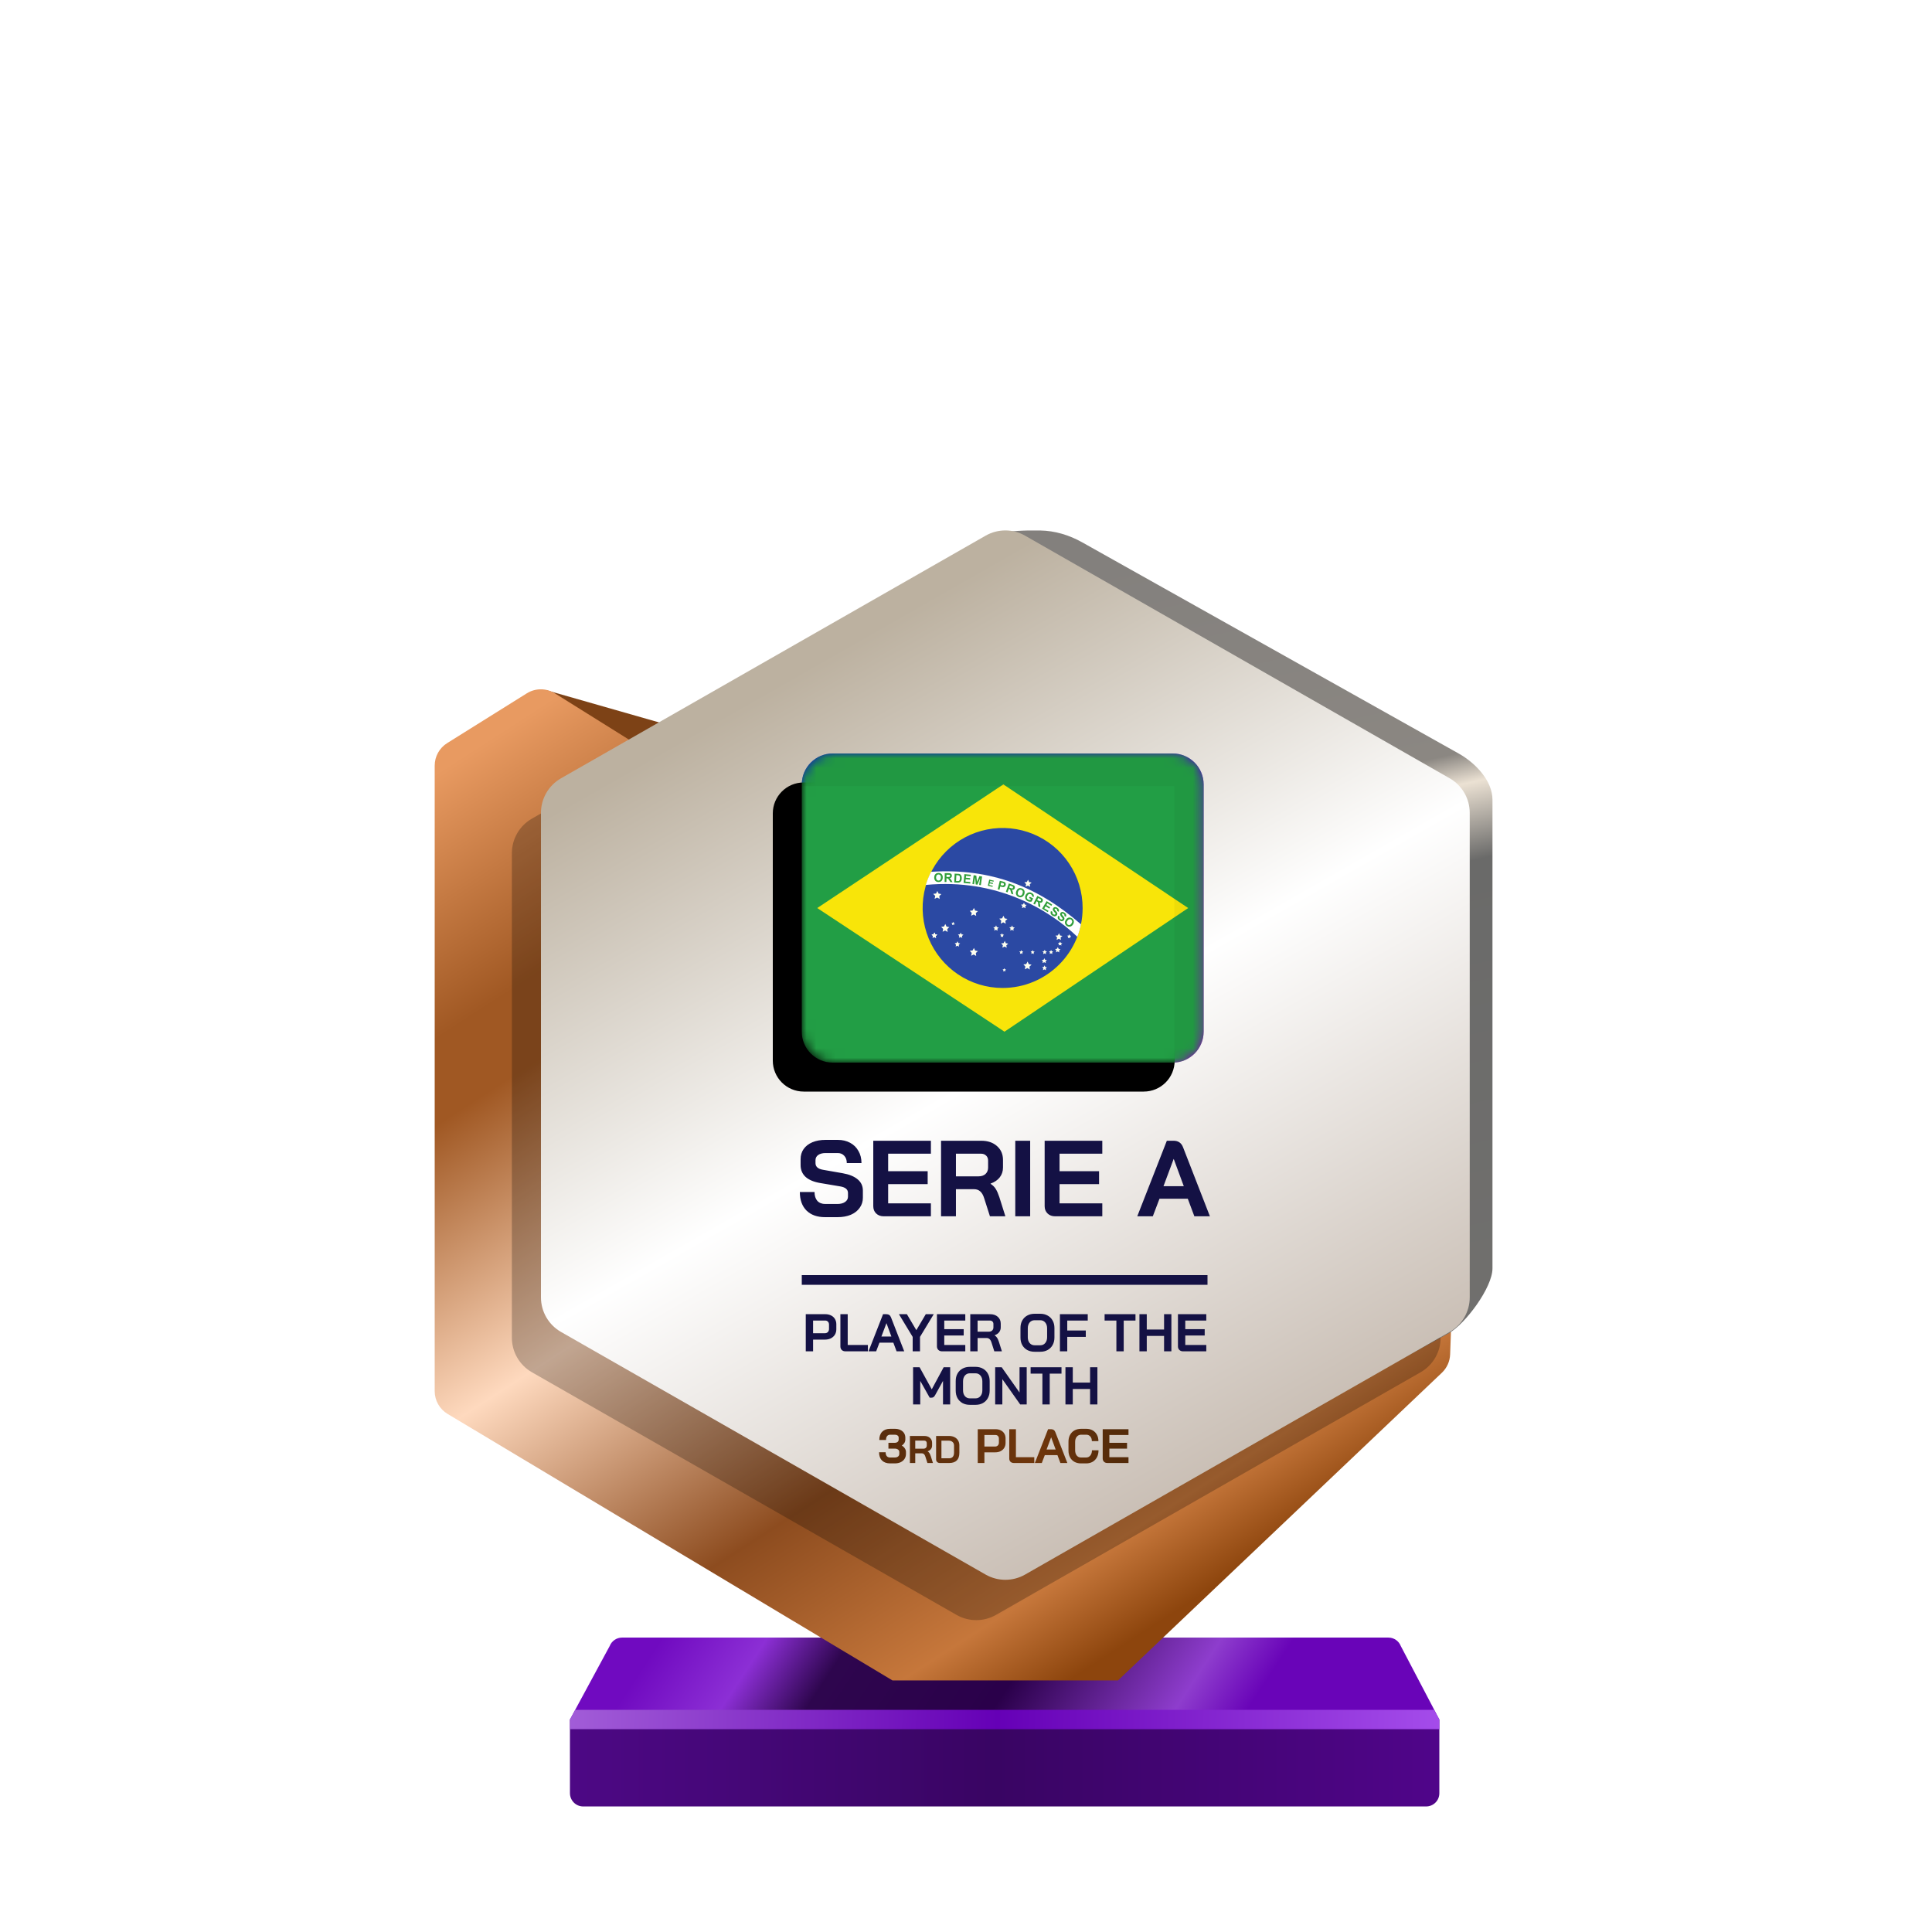 <?xml version="1.0" encoding="UTF-8"?>
<svg width="200px" height="200px" viewBox="0 0 200 200" version="1.1" xmlns="http://www.w3.org/2000/svg" xmlns:xlink="http://www.w3.org/1999/xlink">
    <title>brazil_bronze_month</title>
    <defs>
        <linearGradient x1="7.778%" y1="48.193%" x2="80%" y2="52.643%" id="linearGradient-1">
            <stop stop-color="#700AC0" offset="0%"></stop>
            <stop stop-color="#8C2FD5" offset="16.729%"></stop>
            <stop stop-color="#2E064E" offset="30.206%"></stop>
            <stop stop-color="#2A004A" offset="59.729%"></stop>
            <stop stop-color="#8E3DCD" offset="88.523%"></stop>
            <stop stop-color="#6904B8" offset="100%"></stop>
        </linearGradient>
        <linearGradient x1="0%" y1="44.444%" x2="100%" y2="44.444%" id="linearGradient-2">
            <stop stop-color="#4D0885" offset="0%"></stop>
            <stop stop-color="#390563" offset="49.007%"></stop>
            <stop stop-color="#50058A" offset="100%"></stop>
        </linearGradient>
        <linearGradient x1="0%" y1="49.975%" x2="101.111%" y2="50.025%" id="linearGradient-3">
            <stop stop-color="#A25DD8" offset="0%"></stop>
            <stop stop-color="#6500B6" offset="48.57%"></stop>
            <stop stop-color="#A64EEC" offset="100%"></stop>
        </linearGradient>
        <linearGradient x1="5.34%" y1="5.021%" x2="66.312%" y2="97.36%" id="linearGradient-4">
            <stop stop-color="#E89A61" offset="0%"></stop>
            <stop stop-color="#A05823" offset="20.203%"></stop>
            <stop stop-color="#A05823" offset="26.726%"></stop>
            <stop stop-color="#FED9BE" offset="50.106%"></stop>
            <stop stop-color="#8D4C1F" offset="73.858%"></stop>
            <stop stop-color="#C6773B" offset="91.795%"></stop>
            <stop stop-color="#8D450D" offset="100%"></stop>
        </linearGradient>
        <linearGradient x1="53.535%" y1="0.09%" x2="63.301%" y2="84.266%" id="linearGradient-5">
            <stop stop-color="#83807D" offset="0%"></stop>
            <stop stop-color="#8B8782" offset="30.989%"></stop>
            <stop stop-color="#EBE1D3" offset="34.706%"></stop>
            <stop stop-color="#6A6A69" offset="43.802%"></stop>
            <stop stop-color="#71706E" offset="100%"></stop>
        </linearGradient>
        <linearGradient x1="30.976%" y1="12.068%" x2="74.446%" y2="99.419%" id="linearGradient-6">
            <stop stop-color="#BCB1A0" offset="0%"></stop>
            <stop stop-color="#FFFFFF" offset="44.34%"></stop>
            <stop stop-color="#BEB1A5" offset="100%"></stop>
        </linearGradient>
        <linearGradient x1="0%" y1="50.353%" x2="94.547%" y2="49.039%" id="linearGradient-7">
            <stop stop-color="#582D0D" offset="0%"></stop>
            <stop stop-color="#6F360C" offset="67.123%"></stop>
            <stop stop-color="#542B0A" offset="100%"></stop>
        </linearGradient>
        <linearGradient x1="9.615%" y1="21.893%" x2="57.693%" y2="81.065%" id="linearGradient-8">
            <stop stop-color="#0B12C6" offset="0%"></stop>
            <stop stop-color="#8805B7" offset="100%"></stop>
        </linearGradient>
        <path d="M0,3.2 C0,1.433 1.433,0 3.2,0 L38.4,0 C40.167,0 41.6,1.433 41.6,3.2 L41.6,28.8 C41.6,30.567 40.167,32 38.4,32 L3.2,32 C1.433,32 0,30.567 0,28.8 L0,3.2 Z" id="path-9"></path>
        <filter x="-3.6%" y="-4.7%" width="107.2%" height="109.4%" filterUnits="objectBoundingBox" id="filter-11">
            <feOffset dx="-3" dy="3" in="SourceAlpha" result="shadowOffsetInner1"></feOffset>
            <feComposite in="shadowOffsetInner1" in2="SourceAlpha" operator="arithmetic" k2="-1" k3="1" result="shadowInnerInner1"></feComposite>
            <feColorMatrix values="0 0 0 0 0   0 0 0 0 0   0 0 0 0 0  0 0 0 0.24 0" type="matrix" in="shadowInnerInner1"></feColorMatrix>
        </filter>
    </defs>
    <g id="brazil_bronze_month" stroke="none" stroke-width="1" fill="none" fill-rule="evenodd">
        <g id="euro_qualify_gold_shield" transform="translate(45, 54.91)" fill-rule="nonzero">
            <g id="trophy" transform="translate(0, -0)">
                <path d="M14,123.094 L18.119,115.479 C18.326,114.955 18.832,114.612 19.395,114.612 L98.73,114.612 C99.293,114.612 99.799,114.955 100.006,115.479 L104,123.094 L14,123.094 Z" id="Path" fill="url(#linearGradient-1)"></path>
                <path d="M14.002,130.72 L14,123.094 L104,123.094 L104,130.727 C104,131.485 103.385,132.094 102.626,132.094 L15.375,132.094 C14.616,132.094 14.002,131.479 14.002,130.72 Z" id="Path" fill="url(#linearGradient-2)"></path>
                <polygon id="Path" fill="url(#linearGradient-3)" points="14 123.094 14 124.094 104 124.094 104 123.094 103.452 122.094 14.55 122.094"></polygon>
                <path d="M11.464,16.654 L20.261,21.869 L24,20.094 L11.525,16.531 C11.446,16.499 11.391,16.61 11.464,16.654 Z" id="Path" fill="#7D4216"></path>
                <path d="M0,24.345 L0,89.103 C0,90.068 0.507,90.963 1.335,91.459 L47.386,119.045 L70.736,119.045 L104.263,87.195 C104.783,86.701 105.089,86.023 105.116,85.305 L105.418,77.153 L59.061,101.876 L23.356,81.379 C22.503,80.889 21.976,79.98 21.976,78.996 L21.976,24.345 C21.976,23.398 21.488,22.518 20.685,22.016 L12.444,16.865 C11.553,16.308 10.423,16.308 9.532,16.865 L1.291,22.016 C0.488,22.518 0,23.398 0,24.345 Z" id="Path" fill="url(#linearGradient-4)"></path>
                <path d="M55.452,6.452 L55.452,23.273 L55.452,76.985 C55.447,77.345 55.386,77.705 55.452,78.059 L55.452,99.456 C56.143,103.174 64.863,105.097 68.146,103.221 L105,83.094 C106.712,82.116 109.5,78.37 109.5,76.399 L109.5,27.883 C109.5,25.898 107.73,24.067 106,23.094 L67.023,1.229 C65.692,0.482 64.208,0.031 62.683,0.006 C55.838,-0.108 55.107,1.508 55.452,6.452 Z" id="Path" fill="url(#linearGradient-5)"></path>
                <path d="M54.018,4.718 L10.065,29.833 C8.782,30.567 7.989,31.932 7.989,33.411 L7.989,83.569 C7.989,85.048 8.782,86.413 10.065,87.147 L54.018,112.263 C55.285,112.987 56.84,112.987 58.107,112.263 L102.059,87.147 C103.343,86.413 104.136,85.048 104.136,83.569 L104.136,33.411 C104.136,31.932 103.343,30.567 102.059,29.833 L58.107,4.718 C56.84,3.994 55.285,3.994 54.018,4.718 Z" id="Path" fill-opacity="0.24" fill="#000000"></path>
                <path d="M57.029,0.543 L13.076,25.659 C11.792,26.392 11,27.758 11,29.236 L11,79.394 C11,80.873 11.792,82.238 13.076,82.972 L57.029,108.088 C58.296,108.812 59.851,108.812 61.118,108.088 L105.07,82.972 C106.354,82.238 107.146,80.873 107.146,79.394 L107.146,29.236 C107.146,27.758 106.354,26.392 105.07,25.659 L61.118,0.543 C59.851,-0.181 58.296,-0.181 57.029,0.543 Z" id="Path" fill="url(#linearGradient-6)"></path>
                <path d="M38.413,81.134 L40.44,81.134 C40.663,81.134 40.861,81.178 41.033,81.266 C41.205,81.35 41.339,81.473 41.434,81.634 C41.53,81.791 41.577,81.973 41.577,82.178 L41.577,82.689 C41.577,82.901 41.528,83.09 41.429,83.255 C41.33,83.416 41.191,83.542 41.011,83.634 C40.836,83.722 40.63,83.766 40.396,83.766 L39.171,83.766 L39.171,84.98 L38.413,84.98 L38.413,81.134 Z M40.385,83.106 C40.513,83.106 40.618,83.066 40.698,82.985 C40.779,82.901 40.819,82.791 40.819,82.656 L40.819,82.211 C40.819,82.083 40.782,81.982 40.709,81.909 C40.639,81.832 40.546,81.793 40.429,81.793 L39.171,81.793 L39.171,83.106 L40.385,83.106 Z M42.53,84.98 C42.368,84.98 42.238,84.934 42.139,84.842 C42.044,84.747 41.997,84.623 41.997,84.469 L41.997,81.134 L42.755,81.134 L42.755,84.321 L44.843,84.321 L44.843,84.98 L42.53,84.98 Z M46.754,81.134 C46.992,81.134 47.153,81.244 47.237,81.464 L48.605,84.98 L47.814,84.98 L47.479,84.084 L46.04,84.084 L45.699,84.98 L44.908,84.98 L46.413,81.134 L46.754,81.134 Z M48.881,81.134 L49.859,82.788 L50.837,81.134 L51.661,81.134 L50.238,83.485 L50.238,84.98 L49.48,84.98 L49.48,83.485 L48.057,81.134 L48.881,81.134 Z M46.765,82.062 L46.243,83.447 L47.276,83.447 L46.765,82.062 Z M52.525,84.98 C52.368,84.98 52.239,84.932 52.141,84.837 C52.042,84.742 51.992,84.617 51.992,84.463 L51.992,81.134 L54.926,81.134 L54.926,81.793 L52.75,81.793 L52.75,82.683 L54.761,82.683 L54.761,83.343 L52.75,83.343 L52.75,84.321 L54.926,84.321 L54.926,84.98 L52.525,84.98 Z M55.442,81.134 L57.486,81.134 C57.819,81.134 58.087,81.224 58.288,81.403 C58.493,81.583 58.596,81.819 58.596,82.112 L58.596,82.496 C58.596,82.687 58.541,82.854 58.431,82.996 C58.325,83.136 58.169,83.242 57.964,83.315 L57.964,83.326 C58.081,83.403 58.169,83.491 58.228,83.59 C58.29,83.689 58.35,83.826 58.409,84.002 L58.717,84.98 L57.931,84.98 L57.64,84.068 C57.592,83.91 57.526,83.793 57.442,83.716 C57.358,83.639 57.253,83.601 57.129,83.601 L56.2,83.601 L56.2,84.98 L55.442,84.98 L55.442,81.134 Z M57.343,82.947 C57.497,82.947 57.618,82.907 57.706,82.826 C57.794,82.742 57.838,82.634 57.838,82.502 L57.838,82.145 C57.838,82.039 57.805,81.954 57.739,81.892 C57.673,81.826 57.585,81.793 57.475,81.793 L56.2,81.793 L56.2,82.947 L57.343,82.947 Z M62.105,85.024 C61.816,85.024 61.56,84.963 61.336,84.842 C61.116,84.718 60.944,84.546 60.82,84.326 C60.699,84.103 60.639,83.844 60.639,83.551 L60.639,82.562 C60.639,82.269 60.699,82.013 60.82,81.793 C60.944,81.57 61.116,81.398 61.336,81.277 C61.56,81.152 61.816,81.09 62.105,81.09 L62.688,81.09 C62.977,81.09 63.232,81.152 63.451,81.277 C63.675,81.398 63.847,81.57 63.968,81.793 C64.092,82.013 64.155,82.269 64.155,82.562 L64.155,83.551 C64.155,83.844 64.092,84.103 63.968,84.326 C63.847,84.546 63.675,84.718 63.451,84.842 C63.232,84.963 62.977,85.024 62.688,85.024 L62.105,85.024 Z M62.688,84.353 C62.9,84.353 63.071,84.277 63.199,84.123 C63.331,83.969 63.397,83.767 63.397,83.518 L63.397,82.595 C63.397,82.346 63.331,82.145 63.199,81.991 C63.071,81.837 62.9,81.76 62.688,81.76 L62.105,81.76 C61.893,81.76 61.721,81.837 61.589,81.991 C61.461,82.145 61.397,82.346 61.397,82.595 L61.397,83.518 C61.397,83.767 61.461,83.969 61.589,84.123 C61.721,84.277 61.893,84.353 62.105,84.353 L62.688,84.353 Z M64.724,81.134 L67.603,81.134 L67.603,81.793 L65.482,81.793 L65.482,82.826 L67.4,82.826 L67.4,83.485 L65.482,83.485 L65.482,84.98 L64.724,84.98 L64.724,81.134 Z M70.568,81.793 L69.348,81.793 L69.348,81.134 L72.545,81.134 L72.545,81.793 L71.326,81.793 L71.326,84.98 L70.568,84.98 L70.568,81.793 Z M72.954,81.134 L73.713,81.134 L73.713,82.722 L75.504,82.722 L75.504,81.134 L76.262,81.134 L76.262,84.98 L75.504,84.98 L75.504,83.381 L73.713,83.381 L73.713,84.98 L72.954,84.98 L72.954,81.134 Z M77.474,84.98 C77.316,84.98 77.188,84.932 77.089,84.837 C76.99,84.742 76.941,84.617 76.941,84.463 L76.941,81.134 L79.875,81.134 L79.875,81.793 L77.699,81.793 L77.699,82.683 L79.71,82.683 L79.71,83.343 L77.699,83.343 L77.699,84.321 L79.875,84.321 L79.875,84.98 L77.474,84.98 Z M49.522,86.628 L50.197,86.628 L51.455,88.914 L52.686,86.628 L53.362,86.628 L53.362,90.474 L52.62,90.474 L52.62,88.04 L51.812,89.501 C51.758,89.6 51.701,89.672 51.642,89.716 C51.587,89.756 51.523,89.776 51.45,89.776 L51.241,89.776 L50.263,88.04 L50.263,90.474 L49.522,90.474 L49.522,86.628 Z M55.401,90.518 C55.112,90.518 54.856,90.457 54.632,90.337 C54.413,90.212 54.24,90.04 54.116,89.82 C53.995,89.597 53.935,89.338 53.935,89.045 L53.935,88.056 C53.935,87.763 53.995,87.507 54.116,87.287 C54.24,87.064 54.413,86.892 54.632,86.771 C54.856,86.646 55.112,86.584 55.401,86.584 L55.984,86.584 C56.273,86.584 56.528,86.646 56.748,86.771 C56.971,86.892 57.143,87.064 57.264,87.287 C57.388,87.507 57.451,87.763 57.451,88.056 L57.451,89.045 C57.451,89.338 57.388,89.597 57.264,89.82 C57.143,90.04 56.971,90.212 56.748,90.337 C56.528,90.457 56.273,90.518 55.984,90.518 L55.401,90.518 Z M55.984,89.848 C56.196,89.848 56.367,89.771 56.495,89.617 C56.627,89.463 56.693,89.262 56.693,89.012 L56.693,88.089 C56.693,87.84 56.627,87.639 56.495,87.485 C56.367,87.331 56.196,87.254 55.984,87.254 L55.401,87.254 C55.189,87.254 55.017,87.331 54.885,87.485 C54.757,87.639 54.693,87.84 54.693,88.089 L54.693,89.012 C54.693,89.262 54.757,89.463 54.885,89.617 C55.017,89.771 55.189,89.848 55.401,89.848 L55.984,89.848 Z M58.02,86.628 L58.696,86.628 L60.542,89.243 L60.542,86.628 L61.284,86.628 L61.284,90.474 L60.608,90.474 L58.762,87.859 L58.762,90.474 L58.02,90.474 L58.02,86.628 Z M62.909,87.287 L61.689,87.287 L61.689,86.628 L64.886,86.628 L64.886,87.287 L63.667,87.287 L63.667,90.474 L62.909,90.474 L62.909,87.287 Z M65.295,86.628 L66.054,86.628 L66.054,88.216 L67.845,88.216 L67.845,86.628 L68.603,86.628 L68.603,90.474 L67.845,90.474 L67.845,88.875 L66.054,88.875 L66.054,90.474 L65.295,90.474 L65.295,86.628 Z M38,78.09 C38,78.09 38,77.866 38,77.59 C38,77.314 38,77.09 38,77.09 L80,77.09 L80,77.59 L80,78.09 L38,78.09 Z" id="Combined-Shape" fill="#141144"></path>
                <path d="M48.355,94.735 C48.492,94.815 48.597,94.913 48.67,95.03 C48.747,95.147 48.785,95.268 48.785,95.395 L48.785,95.595 C48.785,95.788 48.737,95.96 48.64,96.11 C48.543,96.26 48.407,96.377 48.23,96.46 C48.057,96.54 47.855,96.58 47.625,96.58 L47.14,96.58 C46.783,96.58 46.503,96.478 46.3,96.275 C46.1,96.072 46,95.788 46,95.425 L46.68,95.425 C46.68,95.598 46.72,95.733 46.8,95.83 C46.88,95.923 46.993,95.97 47.14,95.97 L47.625,95.97 C47.765,95.97 47.878,95.937 47.965,95.87 C48.052,95.8 48.095,95.708 48.095,95.595 L48.095,95.395 C48.095,95.292 48.05,95.208 47.96,95.145 C47.87,95.082 47.753,95.05 47.61,95.05 L46.97,95.05 L46.97,94.45 L47.61,94.45 C47.737,94.45 47.838,94.42 47.915,94.36 C47.992,94.297 48.03,94.215 48.03,94.115 L48.03,93.915 C48.03,93.822 47.993,93.748 47.92,93.695 C47.847,93.638 47.752,93.61 47.635,93.61 L47.15,93.61 C47.013,93.61 46.907,93.658 46.83,93.755 C46.757,93.848 46.72,93.982 46.72,94.155 L46.025,94.155 C46.025,93.792 46.123,93.508 46.32,93.305 C46.52,93.102 46.797,93 47.15,93 L47.635,93 C47.848,93 48.037,93.038 48.2,93.115 C48.367,93.192 48.495,93.3 48.585,93.44 C48.675,93.577 48.72,93.735 48.72,93.915 L48.72,94.115 C48.72,94.238 48.688,94.353 48.625,94.46 C48.562,94.567 48.472,94.658 48.355,94.735 Z M49.194,93.74 L50.682,93.74 C50.925,93.74 51.119,93.805 51.266,93.936 C51.415,94.067 51.49,94.239 51.49,94.452 L51.49,94.732 C51.49,94.871 51.45,94.992 51.37,95.096 C51.293,95.197 51.179,95.275 51.03,95.328 L51.03,95.336 C51.115,95.392 51.179,95.456 51.222,95.528 C51.267,95.6 51.311,95.7 51.354,95.828 L51.578,96.54 L51.006,96.54 L50.794,95.876 C50.759,95.761 50.711,95.676 50.65,95.62 C50.589,95.564 50.513,95.536 50.422,95.536 L49.746,95.536 L49.746,96.54 L49.194,96.54 L49.194,93.74 Z M50.578,95.06 C50.69,95.06 50.778,95.031 50.842,94.972 C50.906,94.911 50.938,94.832 50.938,94.736 L50.938,94.476 C50.938,94.399 50.914,94.337 50.866,94.292 C50.818,94.244 50.754,94.22 50.674,94.22 L49.746,94.22 L49.746,95.06 L50.578,95.06 Z M52.293,96.54 C52.178,96.54 52.085,96.505 52.013,96.436 C51.941,96.367 51.905,96.276 51.905,96.164 L51.905,93.74 L53.241,93.74 C53.454,93.74 53.641,93.78 53.801,93.86 C53.964,93.94 54.089,94.053 54.177,94.2 C54.267,94.347 54.313,94.516 54.313,94.708 L54.313,95.492 C54.313,95.836 54.224,96.097 54.045,96.276 C53.866,96.452 53.603,96.54 53.257,96.54 L52.293,96.54 Z M53.241,96.052 C53.411,96.052 53.541,96.003 53.629,95.904 C53.717,95.805 53.761,95.66 53.761,95.468 L53.761,94.732 C53.761,94.58 53.712,94.459 53.613,94.368 C53.514,94.275 53.385,94.228 53.225,94.228 L52.457,94.228 L52.457,96.052 L53.241,96.052 Z M56.216,93.04 L58.061,93.04 C58.264,93.04 58.444,93.08 58.601,93.16 C58.758,93.237 58.879,93.348 58.966,93.495 C59.053,93.638 59.096,93.803 59.096,93.99 L59.096,94.455 C59.096,94.648 59.051,94.82 58.961,94.97 C58.871,95.117 58.744,95.232 58.581,95.315 C58.421,95.395 58.234,95.435 58.021,95.435 L56.906,95.435 L56.906,96.54 L56.216,96.54 L56.216,93.04 Z M58.011,94.835 C58.128,94.835 58.223,94.798 58.296,94.725 C58.369,94.648 58.406,94.548 58.406,94.425 L58.406,94.02 C58.406,93.903 58.373,93.812 58.306,93.745 C58.243,93.675 58.158,93.64 58.051,93.64 L56.906,93.64 L56.906,94.835 L58.011,94.835 Z M59.963,96.54 C59.816,96.54 59.698,96.498 59.608,96.415 C59.521,96.328 59.478,96.215 59.478,96.075 L59.478,93.04 L60.168,93.04 L60.168,95.94 L62.068,95.94 L62.068,96.54 L59.963,96.54 Z M64.467,95.725 L63.157,95.725 L62.847,96.54 L62.127,96.54 L63.497,93.04 L63.807,93.04 C64.024,93.04 64.17,93.14 64.247,93.34 L65.492,96.54 L64.772,96.54 L64.467,95.725 Z M63.342,95.145 L64.282,95.145 L63.817,93.885 L63.812,93.885 L63.342,95.145 Z M66.898,96.58 C66.641,96.58 66.415,96.525 66.218,96.415 C66.025,96.305 65.875,96.15 65.768,95.95 C65.661,95.747 65.608,95.513 65.608,95.25 L65.608,94.33 C65.608,94.067 65.661,93.835 65.768,93.635 C65.878,93.432 66.031,93.275 66.228,93.165 C66.428,93.055 66.658,93 66.918,93 L67.448,93 C67.698,93 67.918,93.053 68.108,93.16 C68.298,93.267 68.445,93.417 68.548,93.61 C68.655,93.8 68.708,94.022 68.708,94.275 L68.028,94.275 C68.028,94.075 67.975,93.915 67.868,93.795 C67.761,93.672 67.621,93.61 67.448,93.61 L66.918,93.61 C66.731,93.61 66.581,93.68 66.468,93.82 C66.355,93.957 66.298,94.137 66.298,94.36 L66.298,95.22 C66.298,95.443 66.353,95.625 66.463,95.765 C66.573,95.902 66.718,95.97 66.898,95.97 L67.438,95.97 C67.615,95.97 67.758,95.902 67.868,95.765 C67.981,95.628 68.038,95.448 68.038,95.225 L68.718,95.225 C68.718,95.495 68.665,95.733 68.558,95.94 C68.451,96.143 68.301,96.302 68.108,96.415 C67.915,96.525 67.691,96.58 67.438,96.58 L66.898,96.58 Z M69.636,96.54 C69.492,96.54 69.376,96.497 69.286,96.41 C69.196,96.323 69.151,96.21 69.151,96.07 L69.151,93.04 L71.821,93.04 L71.821,93.64 L69.841,93.64 L69.841,94.45 L71.671,94.45 L71.671,95.05 L69.841,95.05 L69.841,95.94 L71.821,95.94 L71.821,96.54 L69.636,96.54 Z" id="Combined-Shape" fill="url(#linearGradient-7)"></path>
            </g>
        </g>
        <g id="Path-+-Shape-+-Path-159-Mask" transform="translate(83, 78)">
            <mask id="mask-10" fill="white">
                <use xlink:href="#path-9"></use>
            </mask>
            <g id="Mask" fill-rule="nonzero">
                <use fill="url(#linearGradient-8)" xlink:href="#path-9"></use>
                <use fill="black" fill-opacity="1" filter="url(#filter-11)" xlink:href="#path-9"></use>
            </g>
            <g id="flag" mask="url(#mask-10)">
                <path d="M0,3.2 C0,1.433 1.433,0 3.2,0 L38.4,0 C40.167,0 41.6,1.433 41.6,3.2 L41.6,28.8 C41.6,30.567 40.167,32 38.4,32 L3.2,32 C1.433,32 0,30.567 0,28.8 L0,3.2 Z" id="Path" fill="#229E45"></path>
                <polygon id="Path" fill="#F8E509" points="20.984 28.8 40 16 20.866 3.2 1.6 16"></polygon>
                <path d="M29.073,16 C29.073,20.569 25.361,24.274 20.779,24.274 C19.141,24.272 17.541,23.784 16.181,22.872 C14.821,21.96 13.762,20.665 13.137,19.152 C12.512,17.638 12.351,15.973 12.672,14.367 C12.994,12.762 13.784,11.287 14.943,10.131 C16.103,8.974 17.579,8.187 19.185,7.869 C20.792,7.552 22.456,7.717 23.968,8.346 C25.481,8.974 26.773,10.036 27.681,11.399 C28.59,12.761 29.074,14.362 29.073,16 Z" id="Path" fill="#2B49A3"></path>
                <path d="M18.055,20.959 L17.795,20.809 L17.535,20.94 L17.594,20.647 L17.386,20.426 L17.678,20.393 L17.821,20.133 L17.945,20.406 L18.231,20.458 L18.016,20.653 M23.606,22.363 L23.353,22.213 L23.093,22.344 L23.145,22.051 L22.943,21.836 L23.236,21.804 L23.372,21.537 L23.502,21.81 L23.788,21.862 L23.567,22.064 M21.214,20.114 L20.993,19.984 L20.766,20.101 L20.818,19.848 L20.636,19.659 L20.896,19.633 L21.013,19.399 L21.117,19.64 L21.37,19.685 L21.175,19.86 M26.83,19.308 L26.609,19.178 L26.382,19.295 L26.434,19.041 L26.258,18.86 L26.512,18.833 L26.629,18.606 L26.733,18.84 L26.98,18.885 L26.791,19.054 M21.117,17.624 L20.857,17.481 L20.597,17.612 L20.649,17.312 L20.447,17.098 L20.74,17.065 L20.876,16.799 L21.006,17.072 L21.292,17.124 L21.071,17.332 M14.272,15.057 L14.012,14.914 L13.752,15.044 L13.817,14.745 L13.603,14.53 L13.902,14.498 L14.032,14.232 L14.162,14.504 L14.448,14.556 L14.233,14.758 M15.098,18.476 L14.838,18.326 L14.578,18.456 L14.636,18.164 L14.428,17.949 L14.721,17.91 L14.857,17.65 L14.987,17.924 L15.273,17.976 L15.059,18.177 M23.639,13.802 L23.405,13.672 L23.171,13.789 L23.223,13.529 L23.041,13.334 L23.301,13.302 L23.424,13.068 L23.535,13.315 L23.795,13.36 L23.6,13.536 M23.164,16.025 L22.989,15.921 L22.8,16.012 L22.839,15.804 L22.696,15.655 L22.904,15.629 L23.002,15.447 L23.086,15.642 L23.281,15.674 L23.138,15.817 M13.895,19.093 L13.72,18.996 L13.544,19.08 L13.583,18.885 L13.447,18.742 L13.642,18.716 L13.733,18.541 L13.817,18.723 L14.012,18.762 L13.863,18.892 M26.876,19.886 L26.733,19.815 L26.59,19.88 L26.622,19.73 L26.512,19.626 L26.668,19.607 L26.746,19.477 L26.811,19.607 L26.973,19.64 L26.85,19.737" id="Shape" fill="#FFFFEF"></path>
                <polyline id="Path" fill="#FFFFEF" points="13.895 19.093 13.72 18.996 13.544 19.08 13.583 18.885 13.447 18.743 13.642 18.716 13.733 18.541 13.817 18.723 14.012 18.762 13.863 18.892"></polyline>
                <path d="M13.895,19.093 L13.72,18.996 L13.544,19.08 L13.583,18.885 L13.447,18.742 L13.642,18.716 L13.733,18.541 L13.817,18.723 L14.012,18.762 L13.863,18.892 M16.612,19.087 L16.443,18.996 L16.268,19.08 L16.307,18.885 L16.17,18.742 L16.365,18.716 L16.456,18.541 L16.541,18.723 L16.736,18.756 L16.586,18.892 M16.274,19.997 L16.105,19.9 L15.93,19.99 L15.969,19.796 L15.832,19.646 L16.027,19.62 L16.118,19.444 L16.203,19.626 L16.398,19.665 L16.248,19.796 M21.929,18.352 L21.76,18.248 L21.578,18.34 L21.617,18.144 L21.487,17.995 L21.682,17.976 L21.773,17.8 L21.851,17.982 L22.046,18.014 L21.903,18.151 M20.272,18.346 L20.096,18.248 L19.921,18.34 L19.96,18.144 L19.83,17.995 L20.025,17.976 L20.116,17.793 L20.194,17.982 L20.389,18.014 L20.246,18.151 M15.774,17.774 L15.663,17.709 L15.553,17.761 L15.579,17.637 L15.494,17.546 L15.618,17.533 L15.67,17.423 L15.722,17.54 L15.845,17.56 L15.754,17.644 M26.661,20.595 L26.492,20.497 L26.317,20.588 L26.356,20.393 L26.219,20.244 L26.414,20.218 L26.505,20.042 L26.59,20.224 L26.785,20.264 L26.635,20.393 M25.283,20.784 L25.14,20.692 L24.991,20.77 L25.023,20.601 L24.913,20.484 L25.075,20.465 L25.153,20.316 L25.218,20.472 L25.381,20.497 L25.257,20.614 M25.933,20.764 L25.803,20.686 L25.667,20.751 L25.693,20.601 L25.589,20.491 L25.738,20.472 L25.81,20.341 L25.875,20.472 L26.024,20.504 L25.914,20.608 M27.805,19.126 L27.675,19.061 L27.545,19.126 L27.578,18.976 L27.474,18.866 L27.623,18.846 L27.688,18.716 L27.753,18.853 L27.89,18.879 L27.786,18.983 M25.264,21.7 L25.101,21.609 L24.926,21.687 L24.965,21.505 L24.835,21.375 L25.03,21.356 L25.114,21.193 L25.192,21.362 L25.387,21.394 L25.238,21.518 M25.277,22.441 L25.121,22.35 L24.965,22.434 L25.004,22.252 L24.88,22.122 L25.056,22.096 L25.134,21.934 L25.205,22.103 L25.381,22.136 L25.251,22.265 M24.016,20.764 L23.892,20.686 L23.762,20.751 L23.788,20.608 L23.691,20.497 L23.834,20.484 L23.899,20.354 L23.964,20.484 L24.107,20.51 L24.003,20.614 M22.846,20.764 L22.716,20.686 L22.586,20.751 L22.618,20.608 L22.514,20.497 L22.664,20.484 L22.729,20.354 L22.794,20.484 L22.93,20.51 L22.826,20.614 M20.85,19.016 L20.72,18.944 L20.59,19.009 L20.623,18.86 L20.519,18.756 L20.662,18.736 L20.727,18.606 L20.792,18.736 L20.935,18.768 L20.831,18.866 M21.071,22.571 L20.967,22.512 L20.85,22.571 L20.876,22.441 L20.792,22.35 L20.915,22.337 L20.974,22.226 L21.026,22.344 L21.149,22.363 L21.058,22.448 M18.055,16.818 L17.795,16.669 L17.535,16.799 L17.594,16.506 L17.386,16.292 L17.678,16.253 L17.821,15.993 L17.945,16.266 L18.231,16.318 L18.016,16.52" id="Shape" fill="#FFFFEF"></path>
                <path d="M28.527,18.976 C28.688,18.559 28.814,18.128 28.904,17.689 C24.497,13.822 19.589,11.84 13.388,12.249 C13.164,12.684 12.979,13.139 12.836,13.608 C20.181,12.905 25.576,16.156 28.527,18.976 Z" id="Path" fill="#FFFFFF"></path>
                <path d="M26.55,16.805 L26.7,16.89 C26.678,16.934 26.671,16.984 26.68,17.033 C26.696,17.08 26.728,17.12 26.771,17.144 C26.817,17.176 26.862,17.196 26.901,17.189 C26.94,17.189 26.966,17.169 26.986,17.144 C26.997,17.126 27.002,17.105 26.999,17.085 C26.994,17.061 26.982,17.039 26.966,17.02 C26.953,17 26.921,16.955 26.869,16.903 C26.816,16.848 26.776,16.781 26.752,16.708 C26.736,16.653 26.74,16.593 26.764,16.541 C26.788,16.488 26.83,16.446 26.882,16.422 C26.929,16.402 26.981,16.398 27.031,16.409 C27.092,16.423 27.15,16.45 27.2,16.487 C27.291,16.552 27.35,16.617 27.369,16.695 C27.378,16.731 27.38,16.769 27.373,16.806 C27.366,16.843 27.352,16.878 27.33,16.909 L27.174,16.812 C27.194,16.773 27.2,16.734 27.187,16.701 C27.181,16.669 27.155,16.636 27.109,16.61 C27.076,16.584 27.035,16.568 26.992,16.565 C26.981,16.564 26.969,16.567 26.959,16.573 C26.948,16.579 26.94,16.587 26.934,16.597 C26.921,16.617 26.921,16.636 26.927,16.662 C26.934,16.688 26.966,16.74 27.031,16.805 C27.096,16.87 27.135,16.929 27.161,16.968 C27.185,17.011 27.195,17.059 27.192,17.107 C27.188,17.156 27.171,17.202 27.142,17.241 C27.112,17.285 27.068,17.319 27.018,17.338 C26.97,17.361 26.915,17.368 26.862,17.358 C26.804,17.345 26.745,17.319 26.68,17.273 C26.583,17.208 26.524,17.137 26.505,17.059 C26.484,16.971 26.498,16.877 26.544,16.799 L26.55,16.805 Z M25.796,16.312 L25.959,16.396 C25.939,16.441 25.934,16.491 25.946,16.539 C25.963,16.584 25.995,16.62 26.037,16.643 C26.089,16.676 26.128,16.688 26.167,16.682 C26.206,16.682 26.232,16.662 26.251,16.63 C26.261,16.615 26.266,16.596 26.264,16.578 C26.264,16.558 26.251,16.532 26.232,16.513 C26.199,16.473 26.164,16.434 26.128,16.396 C26.056,16.324 26.011,16.266 25.998,16.214 C25.987,16.18 25.984,16.145 25.989,16.11 C25.993,16.076 26.005,16.042 26.024,16.012 C26.049,15.972 26.085,15.941 26.128,15.921 C26.173,15.901 26.222,15.894 26.271,15.902 C26.331,15.912 26.388,15.934 26.44,15.967 C26.537,16.032 26.596,16.097 26.615,16.168 C26.627,16.205 26.631,16.244 26.627,16.282 C26.622,16.32 26.609,16.357 26.589,16.389 L26.427,16.298 C26.446,16.253 26.453,16.22 26.44,16.188 C26.427,16.156 26.401,16.123 26.355,16.097 C26.32,16.071 26.276,16.057 26.232,16.058 C26.221,16.059 26.211,16.062 26.202,16.068 C26.193,16.073 26.185,16.081 26.18,16.09 C26.167,16.11 26.167,16.129 26.173,16.156 C26.18,16.181 26.219,16.233 26.284,16.298 C26.349,16.364 26.394,16.416 26.414,16.454 C26.44,16.495 26.454,16.543 26.454,16.591 C26.454,16.639 26.44,16.687 26.414,16.728 C26.386,16.773 26.345,16.809 26.297,16.832 C26.248,16.854 26.194,16.861 26.141,16.851 C26.074,16.84 26.01,16.815 25.952,16.78 C25.868,16.735 25.804,16.661 25.77,16.572 C25.745,16.485 25.755,16.392 25.796,16.312 Z M24.873,16.064 L25.348,15.284 L25.92,15.642 L25.842,15.772 L25.426,15.512 L25.322,15.688 L25.712,15.928 L25.627,16.058 L25.237,15.817 L25.107,16.032 L25.543,16.292 L25.465,16.422 L24.88,16.064 L24.873,16.064 Z M23.528,14.96 L23.599,14.829 L23.95,15.005 L23.788,15.33 C23.736,15.343 23.671,15.349 23.593,15.343 C23.518,15.335 23.445,15.313 23.378,15.278 C23.3,15.24 23.232,15.181 23.183,15.109 C23.139,15.042 23.116,14.962 23.118,14.881 C23.122,14.797 23.144,14.715 23.183,14.641 C23.223,14.563 23.281,14.496 23.352,14.446 C23.421,14.398 23.503,14.373 23.586,14.374 C23.651,14.374 23.716,14.394 23.794,14.44 C23.898,14.485 23.963,14.55 23.996,14.621 C24.03,14.692 24.037,14.773 24.015,14.849 L23.84,14.797 C23.851,14.753 23.846,14.708 23.827,14.667 C23.807,14.628 23.775,14.602 23.723,14.576 C23.693,14.559 23.659,14.548 23.624,14.545 C23.59,14.541 23.555,14.545 23.521,14.556 C23.456,14.576 23.398,14.634 23.352,14.725 C23.307,14.816 23.287,14.901 23.307,14.972 C23.316,15.006 23.332,15.038 23.355,15.065 C23.377,15.092 23.405,15.113 23.437,15.128 C23.469,15.148 23.508,15.161 23.547,15.161 C23.586,15.167 23.626,15.167 23.664,15.161 L23.716,15.057 L23.528,14.96 Z M17.665,13.51 L17.795,12.6 L18.068,12.645 L18.139,13.282 L18.393,12.697 L18.666,12.736 L18.536,13.633 L18.36,13.608 L18.471,12.899 L18.185,13.581 L18.009,13.556 L17.938,12.821 L17.834,13.536 L17.665,13.51 Z M16.748,13.4 L16.833,12.489 L17.502,12.554 L17.489,12.71 L17.002,12.665 L16.982,12.86 L17.437,12.905 L17.418,13.061 L16.963,13.016 L16.943,13.263 L17.45,13.308 L17.437,13.464 L16.748,13.4 Z" id="Shape" fill="#309E3A" fill-rule="nonzero"></path>
                <path d="M13.712,12.834 C13.712,12.736 13.732,12.665 13.758,12.6 C13.781,12.554 13.812,12.512 13.849,12.476 C13.882,12.443 13.922,12.416 13.966,12.399 C14.031,12.379 14.096,12.366 14.161,12.366 C14.297,12.366 14.401,12.418 14.486,12.496 C14.526,12.546 14.556,12.603 14.574,12.664 C14.592,12.726 14.597,12.79 14.59,12.853 C14.59,12.996 14.544,13.113 14.46,13.198 C14.417,13.238 14.365,13.269 14.309,13.288 C14.253,13.307 14.194,13.314 14.135,13.308 C14.077,13.309 14.019,13.298 13.966,13.276 C13.912,13.253 13.864,13.22 13.823,13.179 C13.742,13.083 13.702,12.959 13.712,12.834 Z" id="Path" fill="#309E3A" fill-rule="nonzero"></path>
                <path d="M13.902,12.834 C13.902,12.932 13.921,13.009 13.967,13.068 C14.012,13.12 14.071,13.152 14.149,13.152 C14.182,13.155 14.216,13.15 14.248,13.137 C14.279,13.125 14.308,13.106 14.331,13.081 C14.376,13.029 14.396,12.951 14.402,12.84 C14.402,12.736 14.389,12.659 14.337,12.607 C14.316,12.58 14.289,12.559 14.259,12.544 C14.228,12.53 14.195,12.522 14.162,12.522 C14.127,12.521 14.093,12.527 14.062,12.541 C14.03,12.554 14.002,12.574 13.98,12.6 C13.928,12.652 13.908,12.73 13.902,12.834 Z" id="Path" fill="#F7FFFF" fill-rule="nonzero"></path>
                <path d="M14.786,13.302 L14.799,12.392 L15.189,12.392 C15.286,12.392 15.351,12.405 15.397,12.425 C15.442,12.438 15.475,12.47 15.501,12.509 C15.527,12.548 15.54,12.6 15.54,12.659 C15.54,12.721 15.517,12.782 15.475,12.828 C15.427,12.873 15.365,12.9 15.299,12.906 L15.397,12.984 C15.423,13.01 15.455,13.062 15.494,13.133 L15.605,13.315 L15.384,13.315 L15.254,13.107 L15.163,12.977 C15.147,12.959 15.127,12.946 15.104,12.938 C15.075,12.93 15.044,12.925 15.013,12.925 L14.974,12.925 L14.974,13.302 L14.786,13.302 Z" id="Path" fill="#309E3A" fill-rule="nonzero"></path>
                <path d="M14.981,12.782 L15.111,12.782 C15.202,12.782 15.261,12.782 15.28,12.769 C15.3,12.769 15.319,12.75 15.332,12.736 C15.345,12.724 15.352,12.691 15.352,12.672 C15.352,12.632 15.345,12.607 15.326,12.594 C15.313,12.574 15.287,12.561 15.261,12.555 L15.131,12.555 L14.981,12.548 L14.981,12.776 L14.981,12.782 Z" id="Path" fill="#FFFFFF" fill-rule="nonzero"></path>
                <path d="M15.825,12.437 L16.163,12.457 C16.235,12.457 16.293,12.464 16.332,12.476 C16.383,12.495 16.428,12.526 16.462,12.568 C16.5,12.613 16.526,12.666 16.54,12.724 C16.56,12.782 16.566,12.853 16.56,12.938 C16.56,13.004 16.549,13.07 16.527,13.133 C16.501,13.198 16.462,13.25 16.417,13.289 C16.379,13.32 16.334,13.342 16.287,13.354 C16.248,13.367 16.189,13.367 16.124,13.367 L15.78,13.348 L15.825,12.437 Z" id="Path" fill="#309E3A" fill-rule="nonzero"></path>
                <path d="M16.001,12.6 L15.969,13.204 L16.216,13.204 C16.248,13.204 16.274,13.192 16.294,13.172 C16.313,13.152 16.333,13.127 16.346,13.088 C16.359,13.048 16.372,12.99 16.372,12.919 L16.365,12.756 C16.356,12.722 16.338,12.69 16.313,12.665 C16.292,12.643 16.265,12.628 16.235,12.62 C16.186,12.608 16.136,12.602 16.086,12.6 L16.001,12.6 Z" id="Path" fill="#FFFFFF" fill-rule="nonzero"></path>
                <path d="M20.284,14.063 L20.499,13.179 L20.785,13.244 L20.993,13.308 C21.038,13.335 21.077,13.373 21.097,13.432 C21.123,13.484 21.123,13.543 21.11,13.614 C21.097,13.666 21.077,13.712 21.045,13.744 C21.021,13.772 20.991,13.796 20.957,13.811 C20.924,13.827 20.887,13.835 20.85,13.835 C20.804,13.835 20.739,13.822 20.655,13.803 L20.544,13.77 L20.466,14.108 L20.284,14.063 Z" id="Path" fill="#309E3A" fill-rule="nonzero"></path>
                <path d="M20.635,13.373 L20.583,13.62 L20.68,13.646 C20.745,13.659 20.797,13.672 20.823,13.666 C20.849,13.662 20.872,13.651 20.891,13.634 C20.909,13.616 20.922,13.593 20.927,13.568 C20.927,13.536 20.927,13.51 20.914,13.484 C20.9,13.457 20.877,13.437 20.849,13.425 L20.726,13.393 L20.641,13.373 L20.635,13.373 Z" id="Path" fill="#FFFFFF" fill-rule="nonzero"></path>
                <path d="M21.13,14.316 L21.435,13.458 L21.793,13.588 C21.89,13.621 21.949,13.653 21.988,13.679 C22.02,13.712 22.046,13.744 22.053,13.796 C22.059,13.848 22.066,13.894 22.053,13.946 C22.027,14.011 21.988,14.056 21.936,14.089 C21.884,14.115 21.819,14.121 21.741,14.108 C21.767,14.141 21.793,14.173 21.806,14.212 L21.858,14.388 L21.897,14.589 L21.695,14.518 L21.63,14.284 C21.618,14.231 21.603,14.179 21.585,14.128 C21.576,14.108 21.563,14.09 21.546,14.076 C21.533,14.056 21.507,14.043 21.461,14.03 L21.429,14.017 L21.299,14.381 L21.13,14.316 Z" id="Path" fill="#309E3A" fill-rule="nonzero"></path>
                <path d="M21.48,13.88 L21.603,13.926 C21.688,13.959 21.74,13.972 21.766,13.972 C21.785,13.972 21.805,13.972 21.824,13.952 C21.844,13.939 21.857,13.92 21.863,13.893 C21.876,13.868 21.876,13.841 21.863,13.816 C21.854,13.79 21.835,13.769 21.811,13.757 L21.681,13.712 L21.551,13.666 L21.473,13.88 L21.48,13.88 Z" id="Path" fill="#FFFFFF" fill-rule="nonzero"></path>
                <path d="M22.196,14.283 C22.218,14.207 22.256,14.136 22.306,14.075 C22.339,14.036 22.379,14.003 22.423,13.978 C22.464,13.955 22.508,13.94 22.553,13.932 C22.618,13.932 22.683,13.932 22.755,13.958 C22.813,13.973 22.867,13.999 22.914,14.036 C22.961,14.073 23,14.12 23.028,14.173 C23.08,14.277 23.08,14.4 23.041,14.543 C23.009,14.666 22.929,14.771 22.82,14.836 C22.722,14.894 22.605,14.901 22.482,14.862 C22.424,14.847 22.37,14.82 22.323,14.784 C22.276,14.747 22.237,14.7 22.209,14.647 C22.183,14.591 22.168,14.529 22.166,14.467 C22.164,14.404 22.174,14.342 22.196,14.283 Z" id="Path" fill="#309E3A" fill-rule="nonzero"></path>
                <path d="M22.378,14.335 C22.352,14.433 22.346,14.517 22.378,14.582 C22.411,14.647 22.456,14.686 22.528,14.712 C22.593,14.732 22.658,14.725 22.723,14.686 C22.788,14.654 22.827,14.582 22.859,14.478 C22.892,14.381 22.892,14.303 22.859,14.238 C22.846,14.207 22.827,14.179 22.802,14.157 C22.778,14.134 22.748,14.118 22.716,14.108 C22.684,14.097 22.65,14.093 22.617,14.096 C22.583,14.1 22.55,14.11 22.521,14.127 C22.456,14.166 22.411,14.231 22.378,14.335 Z" id="Path" fill="#FFFFFF" fill-rule="nonzero"></path>
                <path d="M23.97,15.551 L24.386,14.745 L24.731,14.92 C24.796,14.952 24.855,14.993 24.906,15.044 C24.939,15.076 24.958,15.115 24.958,15.167 C24.958,15.219 24.958,15.265 24.932,15.31 C24.907,15.369 24.861,15.415 24.802,15.44 C24.737,15.453 24.672,15.453 24.601,15.427 C24.627,15.466 24.64,15.505 24.653,15.538 C24.666,15.577 24.672,15.635 24.679,15.72 L24.692,15.928 L24.497,15.83 L24.471,15.59 C24.468,15.535 24.461,15.481 24.451,15.427 C24.447,15.403 24.436,15.38 24.419,15.362 L24.341,15.317 L24.308,15.297 L24.133,15.635 L23.97,15.551 Z" id="Path" fill="#309E3A" fill-rule="nonzero"></path>
                <path d="M24.373,15.167 L24.497,15.232 C24.575,15.271 24.627,15.297 24.646,15.297 C24.666,15.297 24.692,15.297 24.711,15.284 C24.731,15.278 24.744,15.258 24.757,15.232 C24.77,15.206 24.776,15.18 24.77,15.154 C24.762,15.128 24.746,15.106 24.724,15.089 C24.686,15.066 24.647,15.044 24.607,15.024 L24.477,14.959 L24.373,15.167 Z" id="Path" fill="#FFFFFF" fill-rule="nonzero"></path>
                <path d="M27.337,17.215 C27.379,17.148 27.435,17.091 27.5,17.046 C27.543,17.018 27.592,16.998 27.643,16.988 C27.69,16.978 27.738,16.978 27.786,16.988 C27.851,17.001 27.909,17.027 27.968,17.066 C28.018,17.097 28.062,17.139 28.095,17.188 C28.129,17.237 28.152,17.293 28.163,17.352 C28.182,17.462 28.15,17.586 28.072,17.709 C28.006,17.817 27.901,17.894 27.779,17.924 C27.721,17.936 27.661,17.936 27.603,17.924 C27.544,17.912 27.489,17.887 27.441,17.852 C27.391,17.821 27.347,17.779 27.314,17.73 C27.28,17.68 27.257,17.625 27.246,17.566 C27.227,17.449 27.259,17.332 27.337,17.215 Z" id="Path" fill="#309E3A" fill-rule="nonzero"></path>
                <path d="M27.5,17.319 C27.435,17.404 27.416,17.482 27.429,17.553 C27.434,17.586 27.445,17.618 27.463,17.646 C27.481,17.674 27.505,17.697 27.533,17.716 C27.598,17.761 27.663,17.774 27.728,17.755 C27.793,17.735 27.858,17.69 27.916,17.599 C27.975,17.508 28.001,17.43 27.988,17.365 C27.981,17.3 27.942,17.241 27.884,17.196 C27.825,17.15 27.754,17.144 27.689,17.163 C27.624,17.176 27.559,17.228 27.494,17.319 L27.5,17.319 Z" id="Path" fill="#FFFFFF" fill-rule="nonzero"></path>
                <polygon id="Path" fill="#309E3A" fill-rule="nonzero" points="19.258 13.692 19.407 13.055 19.875 13.166 19.856 13.27 19.511 13.192 19.479 13.335 19.797 13.406 19.771 13.517 19.453 13.439 19.414 13.614 19.771 13.699 19.745 13.803"></polygon>
            </g>
            <path d="M0.007,3.364 L0.007,3.305 C0.007,1.483 1.485,0.005 3.307,0.005 L38.313,0.005 C40.136,0.005 41.613,1.483 41.613,3.305 L41.613,28.953 C41.613,30.636 40.249,32.001 38.565,32.001 L38.565,32.001 L38.565,32.001 L38.565,3.364 L0.007,3.364 Z" id="Path-159" fill="#000000" opacity="0.2" mask="url(#mask-10)"></path>
        </g>
        <path d="M85.415,126 C84.595,126 83.955,125.773 83.493,125.319 C83.031,124.857 82.8,124.216 82.8,123.397 L84.32,123.397 C84.32,123.784 84.416,124.089 84.61,124.313 C84.811,124.529 85.087,124.637 85.437,124.637 L86.677,124.637 C87.005,124.637 87.269,124.57 87.47,124.436 C87.679,124.294 87.783,124.108 87.783,123.877 L87.783,123.497 C87.783,123.132 87.515,122.905 86.979,122.816 L84.923,122.469 C84.252,122.358 83.742,122.145 83.392,121.832 C83.05,121.512 82.878,121.106 82.878,120.615 L82.878,119.989 C82.878,119.594 82.982,119.248 83.191,118.95 C83.407,118.644 83.709,118.41 84.096,118.246 C84.491,118.082 84.945,118 85.459,118 L86.722,118 C87.206,118 87.634,118.1 88.007,118.302 C88.379,118.503 88.666,118.786 88.867,119.151 C89.076,119.508 89.18,119.925 89.18,120.402 L87.66,120.402 C87.66,120.089 87.575,119.84 87.403,119.654 C87.232,119.46 87.005,119.363 86.722,119.363 L85.459,119.363 C85.146,119.363 84.893,119.43 84.699,119.564 C84.513,119.698 84.42,119.877 84.42,120.1 L84.42,120.402 C84.42,120.775 84.677,121.005 85.191,121.095 L87.236,121.453 C87.914,121.572 88.431,121.784 88.789,122.089 C89.146,122.387 89.325,122.775 89.325,123.251 L89.325,123.989 C89.325,124.384 89.213,124.734 88.99,125.039 C88.774,125.344 88.469,125.583 88.074,125.754 C87.679,125.918 87.221,126 86.699,126 L85.415,126 Z M91.484,125.911 C91.164,125.911 90.903,125.814 90.702,125.62 C90.501,125.427 90.401,125.173 90.401,124.86 L90.401,118.089 L96.367,118.089 L96.367,119.43 L91.942,119.43 L91.942,121.24 L96.032,121.24 L96.032,122.581 L91.942,122.581 L91.942,124.57 L96.367,124.57 L96.367,125.911 L91.484,125.911 Z M97.417,118.089 L101.573,118.089 C102.251,118.089 102.795,118.272 103.204,118.637 C103.621,119.002 103.83,119.482 103.83,120.078 L103.83,120.86 C103.83,121.248 103.718,121.587 103.495,121.877 C103.279,122.16 102.962,122.376 102.545,122.525 L102.545,122.547 C102.783,122.704 102.962,122.883 103.081,123.084 C103.208,123.285 103.331,123.564 103.45,123.922 L104.076,125.911 L102.478,125.911 L101.886,124.056 C101.789,123.736 101.655,123.497 101.484,123.341 C101.312,123.184 101.1,123.106 100.847,123.106 L98.958,123.106 L98.958,125.911 L97.417,125.911 L97.417,118.089 Z M101.282,121.776 C101.595,121.776 101.841,121.695 102.02,121.531 C102.199,121.359 102.288,121.14 102.288,120.871 L102.288,120.145 C102.288,119.929 102.221,119.758 102.087,119.631 C101.953,119.497 101.774,119.43 101.551,119.43 L98.958,119.43 L98.958,121.776 L101.282,121.776 Z M105.101,118.089 L106.643,118.089 L106.643,125.911 L105.101,125.911 L105.101,118.089 Z M109.226,125.911 C108.906,125.911 108.645,125.814 108.444,125.62 C108.243,125.427 108.142,125.173 108.142,124.86 L108.142,118.089 L114.109,118.089 L114.109,119.43 L109.684,119.43 L109.684,121.24 L113.774,121.24 L113.774,122.581 L109.684,122.581 L109.684,124.57 L114.109,124.57 L114.109,125.911 L109.226,125.911 Z M122.958,124.089 L120.031,124.089 L119.338,125.911 L117.729,125.911 L120.791,118.089 L121.483,118.089 C121.968,118.089 122.295,118.313 122.467,118.76 L125.249,125.911 L123.64,125.911 L122.958,124.089 Z M120.444,122.793 L122.545,122.793 L121.506,119.978 L121.495,119.978 L120.444,122.793 Z" id="Combined-Shape" fill="#141144" fill-rule="nonzero"></path>
    </g>
</svg>